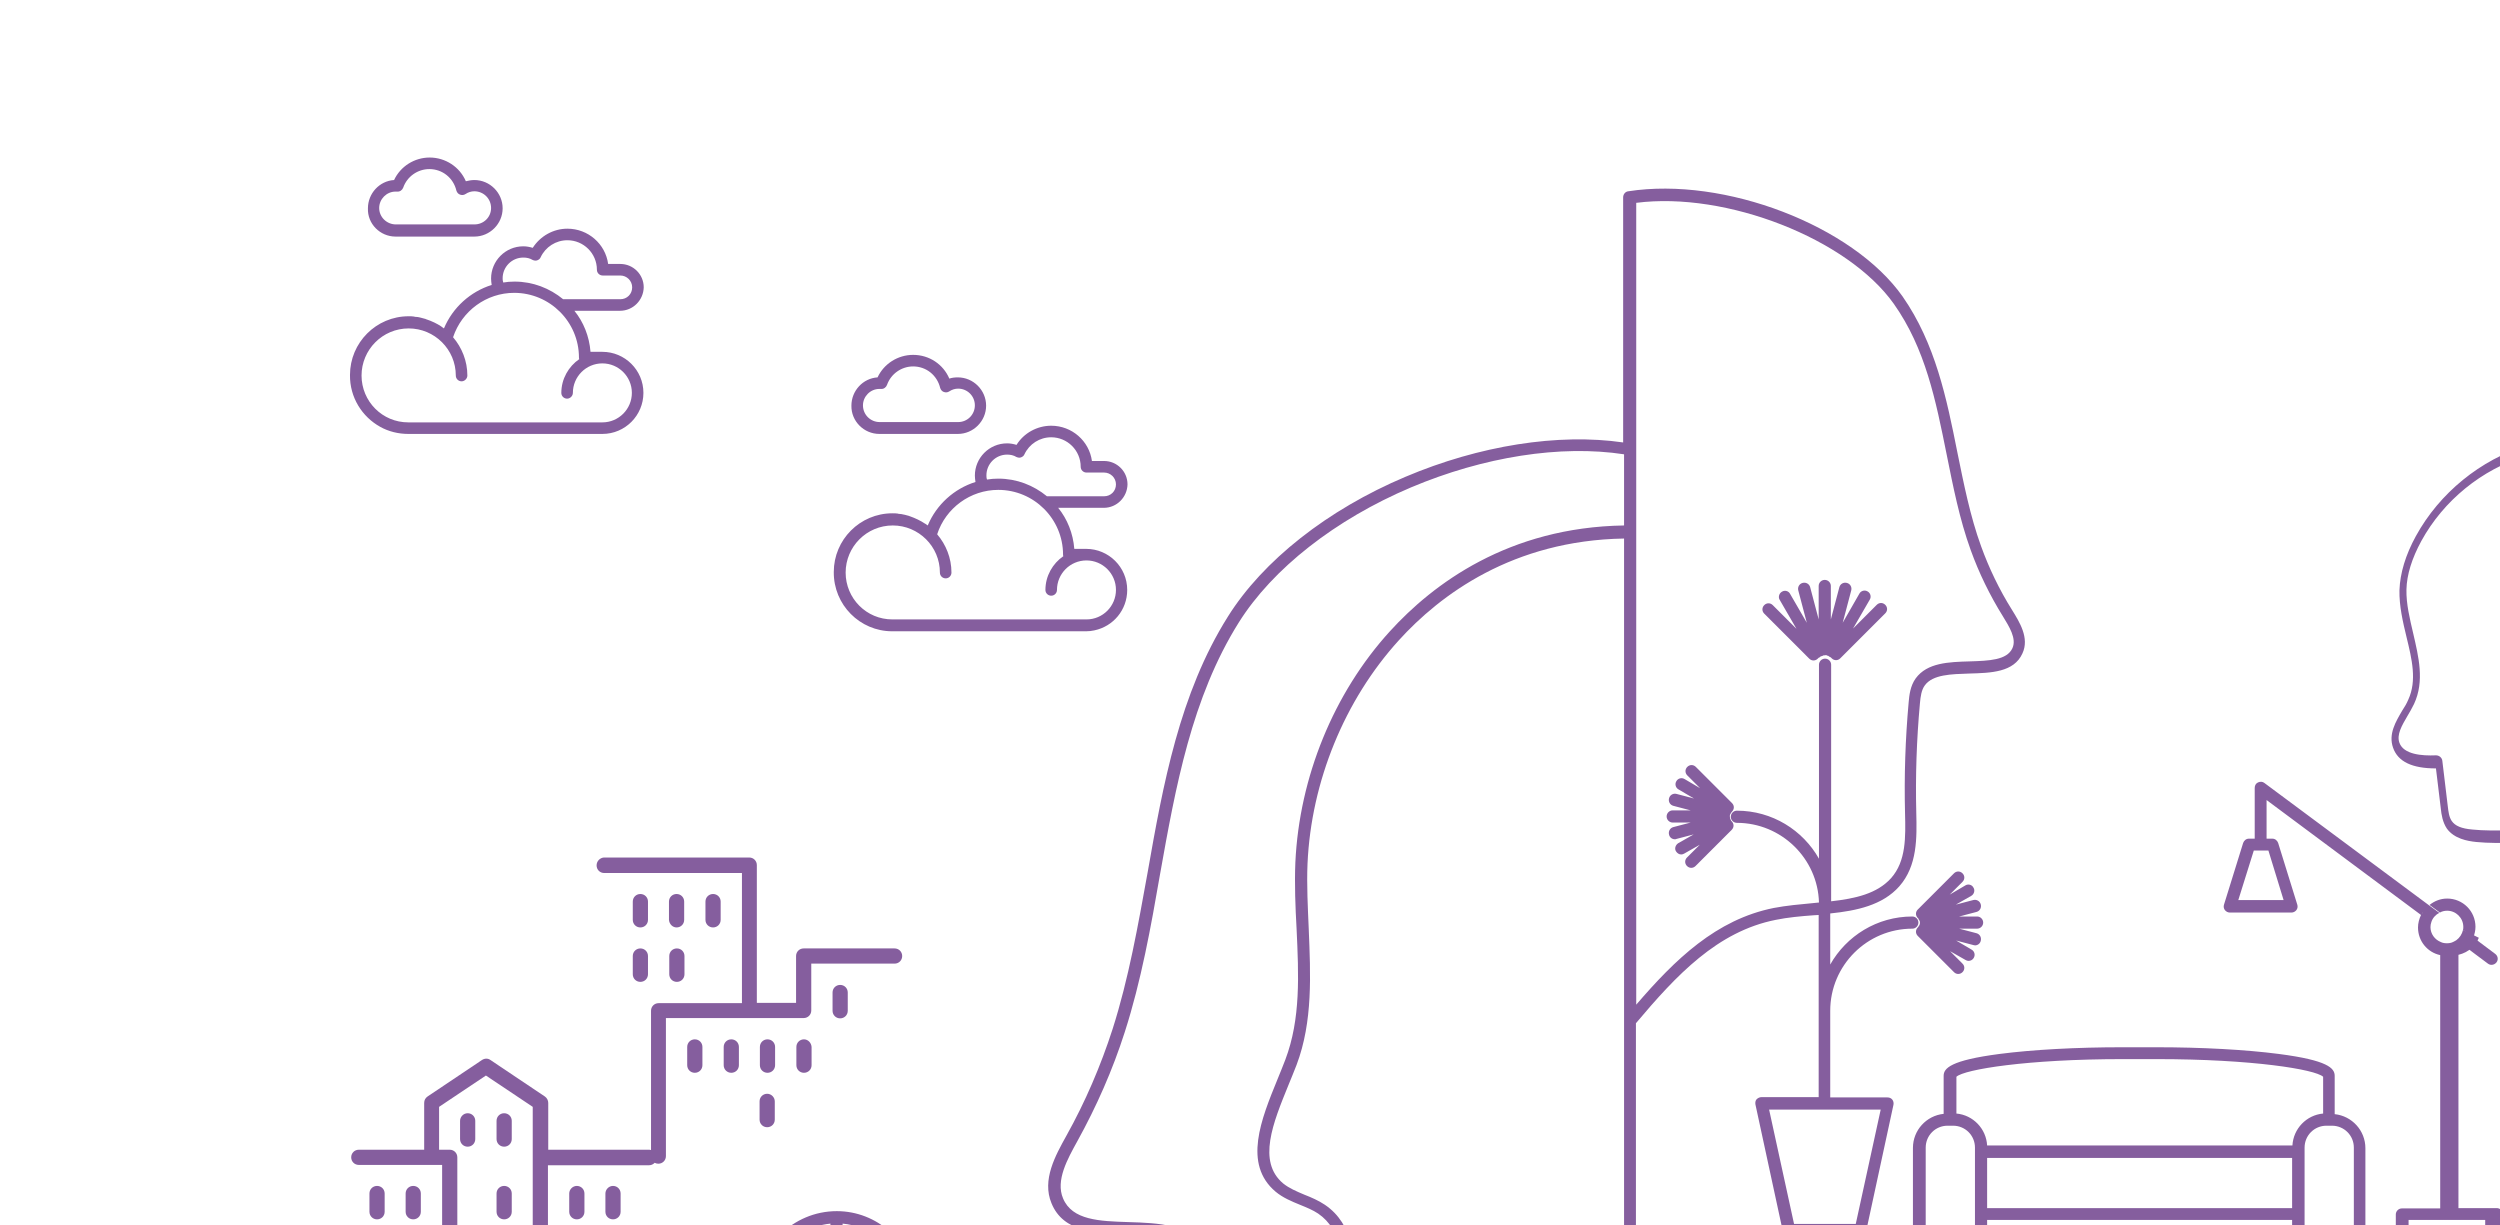 <svg width="408" height="200" viewBox="0 0 408 200" fill="none" xmlns="http://www.w3.org/2000/svg">
<g clip-path="url(#clip0_1478_10292)">
<path d="M110.416 151.359C111.111 151.359 111.657 150.813 111.657 150.119V147.141C111.657 146.446 111.111 145.901 110.416 145.901C109.722 145.901 109.176 146.446 109.176 147.141V150.119C109.225 150.813 109.771 151.359 110.416 151.359Z" fill="#855E9E"/>
<path d="M104.51 151.359C105.205 151.359 105.751 150.813 105.751 150.119V147.141C105.751 146.446 105.205 145.901 104.51 145.901C103.815 145.901 103.27 146.446 103.27 147.141V150.119C103.27 150.813 103.815 151.359 104.51 151.359Z" fill="#855E9E"/>
<path d="M117.612 150.119V147.141C117.612 146.446 117.066 145.901 116.371 145.901C115.677 145.901 115.131 146.446 115.131 147.141V150.119C115.131 150.813 115.677 151.359 116.371 151.359C117.066 151.359 117.612 150.813 117.612 150.119Z" fill="#855E9E"/>
<path d="M109.225 159.001C109.225 159.696 109.77 160.242 110.465 160.242C111.16 160.242 111.706 159.696 111.706 159.001V156.024C111.706 155.329 111.16 154.783 110.465 154.783C109.77 154.783 109.225 155.329 109.225 156.024V159.001Z" fill="#855E9E"/>
<path d="M103.27 159.001C103.27 159.696 103.815 160.242 104.51 160.242C105.205 160.242 105.751 159.696 105.751 159.001V156.024C105.751 155.329 105.205 154.783 104.51 154.783C103.815 154.783 103.27 155.329 103.27 156.024V159.001Z" fill="#855E9E"/>
<path d="M118.107 170.862V173.839C118.107 174.534 118.653 175.08 119.348 175.08C120.043 175.08 120.589 174.534 120.589 173.839V170.862C120.589 170.167 120.043 169.621 119.348 169.621C118.653 169.621 118.107 170.167 118.107 170.862Z" fill="#855E9E"/>
<path d="M112.152 170.862V173.839C112.152 174.534 112.698 175.08 113.393 175.08C114.088 175.08 114.634 174.534 114.634 173.839V170.862C114.634 170.167 114.088 169.621 113.393 169.621C112.698 169.621 112.152 170.167 112.152 170.862Z" fill="#855E9E"/>
<path d="M131.209 169.621C130.515 169.621 129.969 170.167 129.969 170.862V173.839C129.969 174.534 130.515 175.08 131.209 175.08C131.904 175.08 132.45 174.534 132.45 173.839V170.862C132.4 170.167 131.854 169.621 131.209 169.621Z" fill="#855E9E"/>
<path d="M126.495 170.862C126.495 170.167 125.949 169.621 125.254 169.621C124.56 169.621 124.014 170.167 124.014 170.862V173.839C124.014 174.534 124.56 175.08 125.254 175.08C125.949 175.08 126.495 174.534 126.495 173.839V170.862Z" fill="#855E9E"/>
<path d="M135.873 161.979V164.957C135.873 165.651 136.419 166.197 137.114 166.197C137.808 166.197 138.354 165.651 138.354 164.957V161.979C138.354 161.284 137.808 160.738 137.114 160.738C136.419 160.738 135.873 161.284 135.873 161.979Z" fill="#855E9E"/>
<path d="M97.364 141.236C97.364 141.93 97.91 142.476 98.604 142.476H121.085V163.716H107.487C106.793 163.716 106.247 164.262 106.247 164.956V187.685C106.147 187.685 106.048 187.635 105.999 187.635H89.473V179.993C89.473 179.596 89.275 179.199 88.927 178.951L80.045 172.996C79.648 172.698 79.102 172.698 78.655 172.996L69.772 178.951C69.425 179.199 69.226 179.546 69.226 179.993V187.635H58.557C57.862 187.635 57.316 188.181 57.316 188.876C57.316 189.57 57.862 190.116 58.557 190.116H72.154V212.596C72.154 213.291 72.7 213.837 73.395 213.837C74.09 213.837 74.635 213.291 74.635 212.596V188.876C74.635 188.181 74.09 187.635 73.395 187.635H71.658V180.638L79.3 175.527L86.942 180.638V212.547V212.596V215.574C86.942 216.269 87.488 216.815 88.183 216.815C88.878 216.815 89.424 216.269 89.424 215.574V213.291L97.066 208.18L104.708 213.291V221.529C104.708 222.224 105.254 222.77 105.949 222.77C106.644 222.77 107.19 222.224 107.19 221.529V212.646C107.19 212.249 106.991 211.852 106.644 211.604L97.761 205.649C97.364 205.351 96.818 205.351 96.371 205.649L89.424 210.314V190.166H105.949C106.296 190.166 106.594 190.017 106.842 189.769C107.041 189.868 107.239 189.918 107.438 189.918C108.132 189.918 108.678 189.372 108.678 188.677V166.147H131.158C131.853 166.147 132.399 165.602 132.399 164.907V157.265H145.996C146.691 157.265 147.237 156.719 147.237 156.024C147.237 155.329 146.691 154.783 145.996 154.783H131.158C130.464 154.783 129.918 155.329 129.918 156.024V163.666H123.516V141.186C123.516 140.491 122.97 139.945 122.276 139.945H98.555C97.91 139.995 97.364 140.541 97.364 141.236Z" fill="#855E9E"/>
<path d="M125.204 178.504C124.509 178.504 123.963 179.05 123.963 179.745V182.722C123.963 183.417 124.509 183.963 125.204 183.963C125.898 183.963 126.444 183.417 126.444 182.722V179.745C126.444 179.1 125.898 178.504 125.204 178.504Z" fill="#855E9E"/>
<path d="M68.68 194.781C68.68 194.086 68.135 193.541 67.44 193.541C66.745 193.541 66.199 194.086 66.199 194.781V197.759C66.199 198.453 66.745 198.999 67.44 198.999C68.135 198.999 68.68 198.453 68.68 197.759V194.781Z" fill="#855E9E"/>
<path d="M62.776 194.781C62.776 194.086 62.23 193.541 61.535 193.541C60.841 193.541 60.295 194.086 60.295 194.781V197.759C60.295 198.453 60.841 198.999 61.535 198.999C62.23 198.999 62.776 198.453 62.776 197.759V194.781Z" fill="#855E9E"/>
<path d="M83.518 182.921C83.518 182.226 82.972 181.68 82.278 181.68C81.583 181.68 81.037 182.226 81.037 182.921V185.898C81.037 186.593 81.583 187.139 82.278 187.139C82.972 187.139 83.518 186.593 83.518 185.898V182.921Z" fill="#855E9E"/>
<path d="M83.518 194.781C83.518 194.086 82.972 193.541 82.278 193.541C81.583 193.541 81.037 194.086 81.037 194.781V197.759C81.037 198.453 81.583 198.999 82.278 198.999C82.972 198.999 83.518 198.453 83.518 197.759V194.781Z" fill="#855E9E"/>
<path d="M92.898 194.781V197.759C92.898 198.453 93.444 198.999 94.139 198.999C94.834 198.999 95.38 198.453 95.38 197.759V194.781C95.38 194.086 94.834 193.541 94.139 193.541C93.444 193.541 92.898 194.136 92.898 194.781Z" fill="#855E9E"/>
<path d="M98.803 194.781V197.759C98.803 198.453 99.349 198.999 100.043 198.999C100.738 198.999 101.284 198.453 101.284 197.759V194.781C101.284 194.086 100.738 193.541 100.043 193.541C99.349 193.541 98.803 194.136 98.803 194.781Z" fill="#855E9E"/>
<path d="M75.082 182.921V185.898C75.082 186.593 75.628 187.139 76.323 187.139C77.017 187.139 77.563 186.593 77.563 185.898V182.921C77.563 182.226 77.017 181.68 76.323 181.68C75.628 181.68 75.082 182.276 75.082 182.921Z" fill="#855E9E"/>
<path d="M791.916 329.513H770.676V298.646C777.376 298.15 782.735 292.493 782.735 285.645C782.735 281.972 781.197 278.647 778.765 276.265C778.716 276.166 778.666 276.117 778.616 276.067C778.517 275.968 778.418 275.918 778.319 275.868C776.036 273.834 773.058 272.643 769.783 272.593H769.733H769.684C762.538 272.643 756.732 278.449 756.732 285.645C756.732 292.493 762.042 298.1 768.791 298.646V329.563H742.837V325.791H744.574C745.268 325.791 745.814 325.245 745.814 324.551V312.74V312.69V312.641V292.245V292.195C745.814 292.145 745.814 292.145 745.814 292.096C745.765 286.389 741.1 281.774 735.443 281.774H722.292C724.178 280.732 728.892 277.853 733.607 273.139C741.596 265.149 745.814 255.621 745.814 245.597C745.814 238.401 739.958 232.496 732.713 232.496C727.602 232.496 723.036 235.424 720.853 240.039C718.719 235.424 714.104 232.496 708.992 232.496C701.747 232.496 695.891 238.352 695.891 245.597C695.891 255.621 700.11 265.149 708.099 273.139C712.814 277.853 717.528 280.732 719.414 281.774H706.263C700.556 281.774 695.891 286.439 695.891 292.195V324.551C695.891 325.245 696.437 325.791 697.132 325.791H698.869V329.563H692.765V308.671C692.765 308.621 692.765 308.522 692.765 308.472V308.422C692.765 308.373 692.715 308.323 692.715 308.274C692.715 308.274 692.716 308.224 692.666 308.224C692.666 308.174 692.616 308.125 692.616 308.125L692.567 308.075C692.567 308.025 692.517 308.025 692.517 307.976C692.517 307.976 692.517 307.976 692.467 307.926L684.329 300.929V126.894V126.844V124.562H696.685C703.087 124.562 708.298 119.351 708.298 112.949C708.298 107.64 704.576 102.925 699.415 101.685V99.65C699.415 90.817 692.219 83.621 683.386 83.621C677.232 83.621 671.526 87.194 668.895 92.802C662.841 94.042 658.474 99.402 658.474 105.605V112.999C658.474 119.401 663.685 124.611 670.086 124.611H682.443V126.894V126.944V299.242L679.118 296.364V270.956C679.118 270.658 678.969 270.41 678.771 270.211L665.322 258.698V230.064C665.322 230.015 665.322 229.916 665.322 229.866V229.816C665.322 229.767 665.273 229.717 665.273 229.668C665.273 229.668 665.273 229.618 665.223 229.618C665.223 229.568 665.174 229.519 665.174 229.519L665.124 229.469C665.124 229.419 665.074 229.419 665.074 229.37C665.074 229.37 665.074 229.37 665.025 229.32L660.707 225.648V194.731C667.407 194.235 672.766 188.578 672.766 181.73C672.766 178.057 671.228 174.733 668.796 172.351C668.747 172.251 668.697 172.202 668.647 172.152C668.548 172.053 668.449 172.003 668.35 171.954C666.067 169.919 663.04 168.678 659.764 168.678C652.569 168.678 646.713 174.534 646.713 181.73C646.713 188.578 652.023 194.186 658.772 194.731V223.961L651.229 217.509L651.179 217.46C651.179 217.46 651.13 217.46 651.13 217.41C651.08 217.36 651.03 217.36 651.03 217.36H650.981C650.931 217.36 650.882 217.311 650.832 217.311H650.782C650.733 217.311 650.633 217.311 650.584 217.311H628.352C628.302 217.311 628.203 217.311 628.153 217.311H628.104C628.054 217.311 628.004 217.311 628.004 217.36C628.004 217.36 627.955 217.36 627.955 217.41C627.905 217.41 627.856 217.46 627.856 217.46C627.856 217.46 627.806 217.46 627.806 217.509L627.756 217.559L613.961 229.37C613.762 229.568 613.613 229.816 613.613 230.114V295.966H606.169C606.12 295.966 606.021 295.966 605.971 295.966H605.921C605.872 295.966 605.822 295.967 605.822 296.016C605.822 296.016 605.772 296.016 605.772 296.066C605.723 296.066 605.723 296.115 605.673 296.115C605.673 296.115 605.624 296.115 605.624 296.165L605.574 296.215L593.416 306.636V244.555C600.115 244.059 605.475 238.401 605.475 231.553C605.475 227.881 603.936 224.556 601.505 222.174C601.455 222.075 601.406 222.025 601.356 221.926C601.257 221.827 601.157 221.777 601.058 221.728C598.775 219.743 595.798 218.502 592.523 218.502H592.473H592.423C585.277 218.551 579.471 224.358 579.471 231.553C579.471 238.401 584.781 244.009 591.53 244.555V266.688H535.95V255.224C538.084 251.8 542.054 249.518 546.123 249.369C547.066 249.319 548.059 249.418 549.15 249.468C552.029 249.666 555.006 249.865 557.388 247.979C559.82 246.044 560.266 242.669 560.415 240.287C560.614 237.161 560.465 234.034 559.969 230.958C559.72 229.419 559.572 227.732 560.465 227.037C560.911 226.69 561.606 226.591 562.4 226.541C563.393 226.442 564.484 226.293 565.378 225.549C567.015 224.159 566.817 221.678 565.775 220.09C565.179 219.147 564.385 218.452 563.641 217.757C563.244 217.36 562.847 217.013 562.499 216.666C559.125 213.043 559.175 207.386 559.423 202.324C559.72 197.262 560.068 190.96 556.495 186.394C554.411 183.764 551.334 182.226 548.902 181.184C544.783 179.447 540.416 178.306 536 177.71V165.552C547.016 165.056 555.8 155.925 555.8 144.809C555.8 138.903 553.319 133.593 549.398 129.822C549.349 129.723 549.299 129.623 549.2 129.524C549.101 129.425 548.952 129.326 548.853 129.276C545.18 126.001 540.317 124.016 535.057 124.016C523.593 124.016 514.264 133.345 514.264 144.809C514.264 147.439 514.76 149.97 515.653 152.252C508.507 153.344 503.545 157.016 500.865 163.12C498.434 168.579 498.334 174.633 498.186 180.489L498.136 181.829C497.987 187.585 497.59 194.186 494.315 199.297L494.116 199.595C492.578 202.026 490.394 205.401 492.528 208.031C493.719 209.52 495.506 209.768 497.143 209.966C497.838 210.066 498.483 210.165 499.079 210.314C502.701 211.356 504.24 215.921 504.438 219.842C504.488 220.785 504.538 221.728 504.538 222.67C504.637 226.194 504.686 229.816 506.522 232.893C509.153 237.31 514.264 239.146 519.326 240.238V266.638H516.199V247.83C516.199 247.781 516.199 247.681 516.199 247.632V247.582C516.199 247.533 516.15 247.483 516.15 247.433C516.15 247.433 516.15 247.384 516.1 247.384C516.1 247.334 516.05 247.284 516.05 247.284L516.001 247.235C516.001 247.185 515.951 247.185 515.951 247.135C515.951 247.135 515.951 247.135 515.902 247.086L503.446 236.417C503.247 236.268 503.049 236.168 502.801 236.168H482.802C482.752 236.168 482.653 236.168 482.603 236.168H482.554C482.504 236.168 482.454 236.168 482.454 236.218C482.454 236.218 482.405 236.218 482.405 236.268C482.355 236.268 482.355 236.317 482.306 236.317C482.306 236.317 482.256 236.317 482.256 236.367L482.206 236.417L469.75 247.086C469.552 247.284 469.403 247.533 469.403 247.83V266.638H463.895V203.068C470.594 202.572 475.953 196.915 475.953 190.067C475.953 186.395 474.415 183.07 471.983 180.688C471.934 180.588 471.884 180.539 471.835 180.439C471.735 180.34 471.636 180.291 471.537 180.241C469.254 178.256 466.277 177.015 463.001 177.015H462.952H462.902C455.756 177.065 449.95 182.871 449.95 190.067C449.95 196.915 455.26 202.523 462.009 203.068V266.688H448.015V235.871C454.764 235.374 460.073 229.717 460.073 222.869C460.073 219.197 458.535 215.872 456.103 213.49C456.054 213.391 456.004 213.341 455.955 213.291C455.855 213.192 455.756 213.142 455.657 213.093C453.374 211.058 450.397 209.867 447.121 209.817H447.072H447.022C439.876 209.867 434.07 215.673 434.07 222.869C434.07 229.717 439.38 235.325 446.129 235.871V266.688H428.016V201.133C428.016 201.083 428.016 201.034 428.016 201.034V145.404C428.065 145.255 428.115 145.057 428.115 144.858C428.115 144.709 428.065 144.61 428.016 144.461V72.257C428.016 72.207 428.016 72.158 428.016 72.108V-8.483C434.715 -8.979 440.075 -14.636 440.075 -21.485C440.075 -25.157 438.536 -28.482 436.105 -30.864C436.055 -30.963 436.005 -31.013 435.956 -31.062C435.857 -31.162 435.757 -31.211 435.658 -31.261C433.375 -33.295 430.398 -34.486 427.122 -34.536H427.073H427.023C419.877 -34.486 414.071 -28.68 414.071 -21.485C414.071 -14.636 419.381 -9.029 426.13 -8.483V71.612C421.515 70.967 416.85 71.314 412.483 72.654C404.791 75.036 398.141 80.445 394.271 87.492C392.583 90.569 391.69 93.546 391.591 96.325C391.541 98.906 392.137 101.436 392.732 103.918C393.626 107.59 394.469 111.064 393.03 114.19C392.782 114.786 392.435 115.381 392.038 115.977C390.995 117.763 389.755 119.798 390.549 122.031C391.343 124.314 393.675 125.405 397.546 125.405L398.34 131.956C398.439 132.948 398.638 134.189 399.332 135.231C400.523 136.869 402.657 137.266 404.146 137.415C406.131 137.613 408.166 137.563 410.101 137.563C412.632 137.514 415.064 137.514 417.446 137.911C421.118 138.556 425.237 140.938 426.08 144.66V200.041H408.463V198.156C408.463 197.61 408.017 197.163 407.471 197.163H401.218V155.826C402.062 155.627 402.806 155.23 403.402 154.684C403.898 154.237 404.295 153.692 404.543 153.046L401.963 151.756C401.814 152.451 401.417 153.046 400.871 153.443C400.722 153.543 400.523 153.642 400.325 153.741C400.027 153.89 399.68 153.94 399.332 153.94C398.985 153.94 398.638 153.89 398.34 153.741C397.348 153.344 396.653 152.401 396.653 151.31C396.653 151.012 396.702 150.764 396.802 150.466C397 149.821 397.496 149.275 398.092 148.977L396.405 147.737L369.557 127.787C369.26 127.539 368.863 127.539 368.515 127.688C368.168 127.837 367.969 128.184 367.969 128.581V136.869H367.027C366.58 136.869 366.233 137.166 366.084 137.563L362.957 147.637C362.858 147.935 362.908 148.282 363.106 148.531C363.305 148.779 363.602 148.928 363.9 148.928H373.974C374.272 148.928 374.57 148.779 374.768 148.531C374.967 148.282 375.016 147.935 374.917 147.637L371.791 137.563C371.642 137.166 371.294 136.869 370.848 136.869H369.905V130.566L395.114 149.325C394.817 149.92 394.618 150.664 394.618 151.359C394.618 153.592 396.156 155.428 398.241 155.875V197.213H391.988C391.442 197.213 390.996 197.659 390.996 198.205V200.091H386.033V187.387C386.033 184.509 383.849 182.127 381.021 181.829V175.576C381.021 174.336 379.929 173.045 371.89 172.003C366.53 171.308 359.384 170.911 351.841 170.911H346.383C338.84 170.911 331.694 171.308 326.334 172.003C318.344 173.045 317.203 174.336 317.203 175.576V181.779C314.375 182.077 312.191 184.459 312.191 187.337V200.041H304.747L309.015 180.291C309.065 179.993 309.015 179.695 308.816 179.447C308.618 179.199 308.32 179.1 308.022 179.1H298.693V164.956C298.693 157.562 304.698 151.558 312.092 151.558C312.638 151.558 313.084 151.111 313.084 150.565C313.084 150.019 312.638 149.573 312.092 149.573C306.335 149.573 301.323 152.749 298.693 157.413V149.076C303.01 148.63 307.228 147.737 309.958 144.66C312.935 141.285 312.836 136.72 312.737 132.651C312.588 126.696 312.786 120.741 313.332 114.786C313.432 113.644 313.581 112.602 314.126 111.858C315.417 110.071 318.444 110.022 321.372 109.922C324.945 109.823 328.666 109.724 330.056 106.647C331.247 104.116 329.56 101.486 328.369 99.551C326.284 96.226 324.597 92.703 323.307 89.129C321.521 84.217 320.478 78.907 319.436 73.795C317.699 65.061 315.863 56.079 310.504 48.387C302.365 36.825 281.423 28.785 265.742 31.217C265.246 31.267 264.898 31.713 264.898 32.21V72.207C254.328 70.669 241.426 72.704 229.367 77.815C216.663 83.174 206.093 91.511 200.386 100.642C192.495 113.198 189.816 128.035 187.285 142.427C185.746 150.913 184.208 159.696 181.578 167.934C179.643 173.939 177.112 179.844 174.035 185.352C172.249 188.578 170.015 192.548 171.603 196.369C173.539 201.133 178.898 201.282 184.059 201.431C188.724 201.58 193.091 201.679 195.126 204.855C196.019 206.244 196.217 208.031 196.416 210.066C197.061 217.658 197.359 225.35 197.359 233.042H185.101V217.162C185.101 216.914 185.002 216.666 184.804 216.467L168.725 200.389C168.328 199.992 167.733 199.992 167.336 200.389L158.155 209.569C157.956 209.768 157.857 210.016 157.857 210.264V228.228H145.004C144.458 228.228 144.012 228.675 144.012 229.221V306.437L137.511 300.879V223.712C144.26 223.216 149.57 217.559 149.57 210.711C149.57 207.038 148.031 203.714 145.6 201.332C145.55 201.232 145.501 201.183 145.451 201.133C145.352 201.034 145.252 200.984 145.153 200.935C142.87 198.9 139.843 197.659 136.568 197.659C129.372 197.659 123.517 203.515 123.517 210.711C123.517 217.559 128.827 223.167 135.576 223.712V299.242L132.251 296.364V270.956C132.251 270.658 132.102 270.41 131.903 270.211L118.108 258.4C118.108 258.4 118.108 258.4 118.058 258.4C118.008 258.351 118.008 258.351 117.959 258.351C117.959 258.351 117.909 258.351 117.909 258.301C117.859 258.301 117.859 258.251 117.81 258.251C117.76 258.251 117.76 258.251 117.711 258.251C117.661 258.251 117.661 258.251 117.611 258.202C117.562 258.202 117.512 258.202 117.462 258.202C117.462 258.202 117.462 258.202 117.413 258.202H95.181C95.131 258.202 95.032 258.202 94.982 258.202C94.834 258.251 94.685 258.301 94.536 258.4L80.74 270.211C80.74 270.211 80.74 270.211 80.69 270.261C80.641 270.261 80.641 270.31 80.641 270.36L80.591 270.41C80.541 270.459 80.541 270.509 80.541 270.509C80.541 270.509 80.541 270.559 80.492 270.559C80.492 270.608 80.442 270.658 80.442 270.707V270.757C80.442 270.807 80.442 270.906 80.442 270.956V295.867H71.311V265.546C78.011 265.05 83.37 259.393 83.37 252.545C83.37 248.872 81.832 245.548 79.4 243.165C79.35 243.066 79.301 243.017 79.251 242.917C79.152 242.818 79.053 242.768 78.954 242.719C76.671 240.734 73.693 239.493 70.418 239.493H70.368H70.319C63.173 239.543 57.367 245.349 57.367 252.545C57.367 259.393 62.676 265 69.425 265.546V295.867H59.302C59.252 295.867 59.153 295.867 59.103 295.867H59.054C59.004 295.867 58.955 295.867 58.955 295.917C58.955 295.917 58.905 295.917 58.905 295.966C58.855 295.966 58.855 296.016 58.806 296.016C58.806 296.016 58.756 296.016 58.756 296.066L58.706 296.115L46.548 306.537V244.555C53.248 244.059 58.607 238.401 58.607 231.553C58.607 227.881 57.069 224.556 54.637 222.174C54.588 222.075 54.538 222.025 54.488 221.926C54.389 221.827 54.29 221.777 54.191 221.728C51.908 219.743 48.93 218.502 45.655 218.502H45.605H45.556C38.062 218.551 32.256 224.407 32.256 231.553C32.256 238.401 37.566 244.009 44.315 244.555V308.621V313.683V329.612H-0.595C-1.141 329.612 -1.588 330.059 -1.588 330.605C-1.588 331.151 -1.141 331.597 -0.595 331.597H45.308H50.37H55.977H72.949H95.181H100.243H105.85H122.772H145.004H151.952H178.948H212.494H238.994H265.395C265.543 331.647 265.643 331.697 265.792 331.697H313.233C313.382 331.697 313.531 331.647 313.63 331.597H426.428C426.577 331.647 426.676 331.697 426.825 331.697C427.519 331.697 428.065 331.151 428.065 330.456V322.814H440.174C446.576 322.814 451.786 317.603 451.786 311.201C451.786 305.892 448.064 301.177 442.903 299.936V297.902C442.903 289.069 435.708 281.873 426.874 281.873C420.721 281.873 415.014 285.446 412.384 291.054C406.33 292.294 401.963 297.654 401.963 303.857V311.251C401.963 317.653 407.173 322.863 413.575 322.863H425.683V329.711H369.706V296.165H381.815C388.216 296.165 393.427 290.954 393.427 284.553C393.427 279.243 389.705 274.529 384.544 273.288V271.253C384.544 262.42 377.349 255.224 368.515 255.224C362.362 255.224 356.655 258.797 354.025 264.405C347.971 265.646 343.604 271.005 343.604 277.208V284.602C343.604 291.004 348.814 296.215 355.216 296.215H367.324V329.662H338.393C338.443 329.563 338.443 329.463 338.443 329.364V234.481C345.142 233.985 350.501 228.328 350.501 221.479C350.501 217.807 348.963 214.482 346.531 212.1C346.482 212.001 346.432 211.951 346.383 211.852C346.283 211.753 346.184 211.703 346.085 211.654C343.802 209.669 340.825 208.428 337.549 208.428H337.5H337.45C330.304 208.478 324.498 214.284 324.498 221.479C324.498 228.328 329.808 233.935 336.557 234.481V329.314C336.557 329.414 336.557 329.513 336.606 329.612H314.672V312.641V300.78V283.014C314.672 282.32 314.126 281.774 313.432 281.774H293.135C295.12 280.682 299.685 277.804 304.301 273.189C312.29 265.199 316.508 255.671 316.508 245.647C316.508 238.451 310.653 232.546 303.407 232.546C298.296 232.546 293.73 235.474 291.547 240.089C289.363 235.474 284.798 232.546 279.687 232.546C273.781 232.546 268.769 236.466 267.132 241.826V201.977H269.563H313.382H323.406H375.165H385.189H392.137H399.233C393.824 202.622 388.961 204.954 385.189 208.527C385.14 208.577 385.04 208.626 384.991 208.676C384.941 208.726 384.941 208.726 384.892 208.775C380.177 213.341 377.2 219.693 377.2 226.74C377.2 233.786 380.128 240.188 384.892 244.704C384.892 244.754 384.941 244.754 384.941 244.803C384.991 244.853 385.09 244.952 385.14 245.002C389.606 249.17 395.561 251.701 402.111 251.701C408.662 251.701 414.617 249.17 419.083 245.002C419.182 244.952 419.232 244.902 419.282 244.803C419.331 244.754 419.381 244.704 419.381 244.654C421.813 242.272 423.798 239.444 425.138 236.218V267.631C425.138 268.177 425.584 268.623 426.13 268.623H469.651H474.217H479.278H494.513H514.512H590.885V276.514C590.736 276.464 590.587 276.414 590.438 276.414C586.965 276.414 585.178 278.201 583.64 279.739C582.25 281.129 581.059 282.32 578.578 282.32C576.097 282.32 574.906 281.129 573.516 279.739C571.978 278.201 570.191 276.414 566.718 276.414C563.244 276.414 561.457 278.201 559.919 279.739C558.529 281.129 557.338 282.32 554.857 282.32C552.376 282.32 551.185 281.129 549.795 279.739C548.257 278.201 546.471 276.414 542.997 276.414C542.749 276.414 542.55 276.464 542.401 276.563C542.203 276.464 542.004 276.414 541.806 276.414C538.332 276.414 536.546 278.201 535.007 279.739C533.618 281.129 532.427 282.32 529.945 282.32C527.514 282.32 526.273 281.129 524.884 279.739C523.345 278.201 521.559 276.414 518.085 276.414C514.611 276.414 512.825 278.201 511.286 279.739C509.897 281.129 508.706 282.32 506.225 282.32C503.743 282.32 502.553 281.129 501.163 279.739C499.575 278.201 497.838 276.414 494.364 276.414C493.67 276.414 493.124 276.96 493.124 277.655C493.124 278.35 493.67 278.896 494.364 278.896C496.796 278.896 498.037 280.087 499.426 281.476C501.014 283.014 502.751 284.801 506.225 284.801C509.698 284.801 511.485 283.014 513.023 281.476C514.413 280.087 515.604 278.896 518.085 278.896C520.517 278.896 521.757 280.087 523.147 281.476C524.685 283.014 526.472 284.801 529.945 284.801C533.419 284.801 535.206 283.014 536.744 281.476C538.134 280.087 539.325 278.896 541.806 278.896C542.054 278.896 542.252 278.846 542.401 278.747C542.6 278.846 542.798 278.896 542.997 278.896C545.428 278.896 546.669 280.087 548.059 281.476C549.597 283.014 551.383 284.801 554.857 284.801C558.331 284.801 560.117 283.014 561.656 281.476C563.045 280.087 564.236 278.896 566.718 278.896C569.149 278.896 570.39 280.087 571.779 281.476C573.318 283.014 575.104 284.801 578.578 284.801C582.052 284.801 583.838 283.014 585.377 281.476C586.766 280.087 587.957 278.896 590.438 278.896C590.587 278.896 590.736 278.846 590.885 278.796V282.419C590.736 282.369 590.587 282.32 590.438 282.32C586.965 282.32 585.178 284.106 583.64 285.645C582.25 287.034 581.059 288.225 578.578 288.225C576.097 288.225 574.906 287.034 573.516 285.645C571.978 284.106 570.191 282.32 566.718 282.32C563.244 282.32 561.457 284.106 559.919 285.645C558.529 287.034 557.338 288.225 554.857 288.225C554.162 288.225 553.617 288.771 553.617 289.466C553.617 290.16 554.162 290.706 554.857 290.706C558.331 290.706 560.117 288.92 561.656 287.381C563.045 285.992 564.236 284.801 566.718 284.801C569.199 284.801 570.39 285.992 571.779 287.381C573.318 288.92 575.104 290.706 578.578 290.706C582.052 290.706 583.838 288.92 585.377 287.381C586.766 285.992 587.957 284.801 590.438 284.801C590.587 284.801 590.736 284.751 590.885 284.702V294.279C590.736 294.23 590.587 294.18 590.438 294.18C586.965 294.18 585.178 295.967 583.64 297.505C582.25 298.894 581.059 300.085 578.578 300.085C576.097 300.085 574.906 298.894 573.516 297.505C571.978 295.967 570.191 294.18 566.718 294.18C563.244 294.18 561.457 295.967 559.919 297.505C558.529 298.894 557.338 300.085 554.857 300.085C552.376 300.085 551.185 298.894 549.795 297.505C548.257 295.967 546.471 294.18 542.997 294.18C542.749 294.18 542.55 294.23 542.401 294.329C542.203 294.23 542.004 294.18 541.806 294.18C538.332 294.18 536.546 295.967 535.007 297.505C533.618 298.894 532.427 300.085 529.945 300.085C527.514 300.085 526.273 298.894 524.884 297.505C523.345 295.967 521.559 294.18 518.085 294.18C514.611 294.18 512.825 295.967 511.286 297.505C509.897 298.894 508.706 300.085 506.225 300.085C503.743 300.085 502.553 298.894 501.163 297.505C499.575 295.967 497.838 294.18 494.364 294.18C493.67 294.18 493.124 294.726 493.124 295.421C493.124 296.115 493.67 296.661 494.364 296.661C496.796 296.661 498.037 297.852 499.426 299.242C501.014 300.78 502.751 302.567 506.225 302.567C509.698 302.567 511.485 300.78 513.023 299.242C514.413 297.852 515.604 296.661 518.085 296.661C520.517 296.661 521.757 297.852 523.147 299.242C524.685 300.78 526.472 302.567 529.945 302.567C533.419 302.567 535.206 300.78 536.744 299.242C538.134 297.852 539.325 296.661 541.806 296.661C542.054 296.661 542.252 296.612 542.401 296.512C542.6 296.612 542.798 296.661 542.997 296.661C545.428 296.661 546.669 297.852 548.059 299.242C549.597 300.78 551.383 302.567 554.857 302.567C558.331 302.567 560.117 300.78 561.656 299.242C563.045 297.852 564.236 296.661 566.718 296.661C569.149 296.661 570.39 297.852 571.779 299.242C573.318 300.78 575.104 302.567 578.578 302.567C582.052 302.567 583.838 300.78 585.377 299.242C586.766 297.852 587.957 296.661 590.438 296.661C590.587 296.661 590.736 296.612 590.885 296.562V306.14C590.736 306.09 590.587 306.04 590.438 306.04C586.965 306.04 585.178 307.827 583.64 309.365C582.25 310.755 581.059 311.946 578.578 311.946C576.097 311.946 574.906 310.755 573.516 309.365C571.978 307.827 570.191 306.04 566.718 306.04C563.244 306.04 561.457 307.827 559.919 309.365C558.529 310.755 557.338 311.946 554.857 311.946C552.376 311.946 551.185 310.755 549.795 309.365C548.257 307.827 546.471 306.04 542.997 306.04C542.749 306.04 542.55 306.09 542.401 306.189C542.203 306.09 542.004 306.04 541.806 306.04C538.332 306.04 536.546 307.827 535.007 309.365C533.618 310.755 532.427 311.946 529.945 311.946C527.464 311.946 526.273 310.755 524.884 309.365C523.345 307.827 521.559 306.04 518.085 306.04C514.611 306.04 512.825 307.827 511.286 309.365C509.897 310.755 508.706 311.946 506.225 311.946C503.793 311.946 502.553 310.755 501.163 309.365C499.575 307.827 497.838 306.04 494.364 306.04C493.67 306.04 493.124 306.586 493.124 307.281C493.124 307.976 493.67 308.522 494.364 308.522C496.796 308.522 498.037 309.713 499.426 311.102C501.014 312.641 502.751 314.427 506.225 314.427C509.698 314.427 511.485 312.641 513.023 311.102C514.413 309.713 515.604 308.522 518.085 308.522C520.517 308.522 521.757 309.713 523.147 311.102C524.685 312.641 526.472 314.427 529.945 314.427C533.419 314.427 535.206 312.641 536.744 311.102C538.134 309.713 539.325 308.522 541.806 308.522C542.054 308.522 542.252 308.472 542.401 308.373C542.6 308.472 542.798 308.522 542.997 308.522C545.428 308.522 546.669 309.713 548.059 311.102C549.597 312.641 551.383 314.427 554.857 314.427C558.331 314.427 560.117 312.641 561.656 311.102C563.045 309.713 564.236 308.522 566.718 308.522C569.149 308.522 570.39 309.713 571.779 311.102C573.318 312.641 575.104 314.427 578.578 314.427C582.052 314.427 583.838 312.641 585.377 311.102C586.766 309.713 587.957 308.522 590.438 308.522C590.587 308.522 590.736 308.472 590.885 308.422V308.522V312.045C590.736 311.995 590.587 311.946 590.438 311.946C586.965 311.946 585.178 313.732 583.64 315.271C582.25 316.66 581.059 317.851 578.578 317.851C576.097 317.851 574.906 316.66 573.516 315.271C571.978 313.732 570.191 311.946 566.718 311.946C566.023 311.946 565.477 312.492 565.477 313.186C565.477 313.881 566.023 314.427 566.718 314.427C569.149 314.427 570.39 315.618 571.779 317.008C573.318 318.546 575.104 320.332 578.578 320.332C582.052 320.332 583.838 318.546 585.377 317.008C586.766 315.618 587.957 314.427 590.438 314.427C590.587 314.427 590.736 314.377 590.885 314.328V317.95C590.736 317.901 590.587 317.851 590.438 317.851C586.965 317.851 585.178 319.638 583.64 321.176C582.25 322.566 581.059 323.757 578.578 323.757C576.097 323.757 574.906 322.566 573.516 321.176C571.978 319.638 570.191 317.851 566.718 317.851C563.244 317.851 561.457 319.638 559.919 321.176C558.529 322.566 557.338 323.757 554.857 323.757C552.376 323.757 551.185 322.566 549.795 321.176C548.257 319.638 546.471 317.851 542.997 317.851C542.749 317.851 542.55 317.901 542.401 318C542.203 317.901 542.004 317.851 541.806 317.851C538.332 317.851 536.546 319.638 535.007 321.176C533.618 322.566 532.427 323.757 529.945 323.757C527.514 323.757 526.273 322.566 524.884 321.176C523.345 319.638 521.559 317.851 518.085 317.851C514.611 317.851 512.825 319.638 511.286 321.176C509.897 322.566 508.706 323.757 506.225 323.757C503.793 323.757 502.553 322.566 501.163 321.176C499.575 319.638 497.838 317.851 494.364 317.851C493.67 317.851 493.124 318.397 493.124 319.092C493.124 319.786 493.67 320.332 494.364 320.332C496.796 320.332 498.037 321.523 499.426 322.913C501.014 324.451 502.751 326.238 506.225 326.238C509.698 326.238 511.485 324.451 513.023 322.913C514.413 321.523 515.604 320.332 518.085 320.332C520.517 320.332 521.757 321.523 523.147 322.913C524.685 324.451 526.472 326.238 529.945 326.238C533.419 326.238 535.206 324.451 536.744 322.913C538.134 321.523 539.325 320.332 541.806 320.332C542.054 320.332 542.252 320.283 542.401 320.184C542.6 320.283 542.798 320.332 542.997 320.332C545.428 320.332 546.669 321.523 548.059 322.913C549.597 324.451 551.383 326.238 554.857 326.238C558.331 326.238 560.117 324.451 561.656 322.913C563.045 321.523 564.236 320.332 566.718 320.332C569.149 320.332 570.39 321.523 571.779 322.913C573.318 324.451 575.104 326.238 578.578 326.238C582.052 326.238 583.838 324.451 585.377 322.913C586.766 321.523 587.957 320.332 590.438 320.332C590.587 320.332 590.736 320.283 590.885 320.233V330.506C590.885 331.051 591.332 331.498 591.877 331.498H596.939H602.547H619.469H641.701H646.763H652.37H669.292H691.524C691.673 331.498 691.773 331.448 691.922 331.399H699.266C699.464 331.498 699.613 331.548 699.862 331.548H708.744C708.943 331.548 709.141 331.498 709.34 331.399H731.87C732.068 331.498 732.217 331.548 732.465 331.548H741.348C741.546 331.548 741.745 331.498 741.943 331.399H791.767C792.313 331.399 792.759 330.952 792.759 330.406C792.759 329.86 792.462 329.513 791.916 329.513ZM770.676 274.628C772.81 274.826 774.746 275.62 776.383 276.861L770.676 282.568V274.628ZM780.75 285.645C780.75 291.401 776.334 296.115 770.676 296.661V290.706V290.657V285.396L777.822 278.25C779.659 280.186 780.75 282.766 780.75 285.645ZM768.691 274.628V288.275L760.255 279.838C762.091 276.96 765.168 274.975 768.691 274.628ZM758.667 285.645C758.667 284.255 758.915 282.965 759.362 281.774L768.691 291.103V296.661C763.084 296.115 758.667 291.401 758.667 285.645ZM684.18 118.11C684.279 117.962 684.378 117.763 684.378 117.565L689.788 112.155C690.185 111.758 690.185 111.163 689.788 110.766C689.391 110.369 688.795 110.369 688.398 110.766L684.428 114.736V108.483C684.428 107.788 683.882 107.243 683.187 107.243C682.493 107.243 681.947 107.788 681.947 108.483V114.389L678.126 110.567C677.679 110.121 676.835 110.121 676.389 110.567C676.141 110.816 676.042 111.113 676.042 111.461C676.042 111.808 676.19 112.106 676.389 112.354L682.195 118.16V122.08H669.838C664.777 122.08 660.707 117.962 660.707 112.949V105.555C660.707 100.345 664.578 95.829 669.739 95.035C670.186 94.985 670.533 94.688 670.682 94.29C672.816 89.278 677.729 86.003 683.187 86.003C690.681 86.003 696.785 92.107 696.785 99.6V102.677C696.785 103.273 697.231 103.818 697.827 103.918C702.293 104.563 705.668 108.434 705.668 112.949C705.668 117.962 701.549 122.08 696.537 122.08H684.18V118.11ZM660.41 170.614C662.544 170.812 664.479 171.606 666.117 172.847L660.41 178.554V170.614ZM670.434 181.63C670.434 187.387 666.017 192.101 660.36 192.647V186.692V186.643V181.382L667.506 174.236C669.342 176.122 670.434 178.752 670.434 181.63ZM658.425 170.614V184.261L649.988 175.824C651.775 172.946 654.852 170.911 658.425 170.614ZM648.351 181.63C648.351 180.241 648.599 178.951 649.045 177.71L658.375 187.04V192.598C652.767 192.101 648.351 187.387 648.351 181.63ZM463.249 179.05C465.383 179.248 467.319 180.042 468.956 181.283L463.249 186.99V179.05ZM473.274 190.067C473.274 195.823 468.857 200.538 463.2 201.083V189.819L470.346 182.673C472.182 184.608 473.274 187.188 473.274 190.067ZM461.264 179.05V192.697L452.828 184.261C454.615 181.382 457.691 179.397 461.264 179.05ZM451.191 190.067C451.191 188.677 451.439 187.387 451.885 186.196L461.215 195.525V201.083C455.607 200.538 451.191 195.823 451.191 190.067ZM447.27 211.852C449.404 212.051 451.339 212.845 452.977 214.085L447.27 219.743V211.852ZM457.294 222.819C457.294 228.576 452.878 233.29 447.221 233.836V227.881V227.831V222.571L454.367 215.425C456.203 217.36 457.294 219.991 457.294 222.819ZM445.285 211.852V225.499L436.849 217.063C438.635 214.184 441.712 212.15 445.285 211.852ZM435.211 222.819C435.211 221.43 435.46 220.139 435.906 218.949L445.236 228.278V233.836C439.628 233.34 435.211 228.576 435.211 222.819ZM372.684 146.893H365.29L367.821 138.804H368.962H369.012H369.061H370.203L372.684 146.893ZM395.462 148.779C395.363 148.928 395.313 149.076 395.214 149.225C395.263 149.076 395.363 148.928 395.462 148.779ZM393.08 199.098H405.585V199.992H393.08V199.098ZM137.511 199.694C139.645 199.892 141.58 200.686 143.218 201.927L137.511 207.634V199.694ZM147.585 210.711C147.585 216.467 143.168 221.182 137.511 221.728V215.772V215.723V210.463L144.657 203.317C146.493 205.202 147.585 207.832 147.585 210.711ZM135.526 199.694V213.341L127.09 204.905C128.926 202.026 132.003 200.041 135.526 199.694ZM125.502 210.711C125.502 209.321 125.75 208.031 126.196 206.79L135.526 216.12V221.678C129.918 221.182 125.502 216.467 125.502 210.711ZM71.212 241.478C73.346 241.677 75.281 242.471 76.919 243.711L71.212 249.418V241.478ZM81.286 252.445C81.286 258.202 76.869 262.916 71.212 263.462V257.507V257.457V252.148L78.358 245.002C80.194 246.987 81.286 249.617 81.286 252.445ZM69.227 241.478V255.125L60.791 246.689C62.577 243.811 65.654 241.776 69.227 241.478ZM59.153 252.445C59.153 251.056 59.401 249.766 59.848 248.575L69.177 257.904V263.462C63.619 262.966 59.153 258.202 59.153 252.445ZM338.343 210.463C340.477 210.661 342.413 211.455 344.05 212.696L338.343 218.403V210.463ZM348.417 221.479C348.417 227.236 344.001 231.95 338.343 232.496V226.541V226.491V221.231L345.489 214.085C347.326 216.021 348.417 218.601 348.417 221.479ZM336.358 210.463V224.109L327.922 215.673C329.758 212.795 332.835 210.81 336.358 210.463ZM326.334 221.479C326.334 220.09 326.582 218.8 327.029 217.609L336.358 226.938V232.496C330.751 231.95 326.334 227.236 326.334 221.479ZM547.513 183.02C549.746 183.963 552.525 185.352 554.311 187.635C557.438 191.605 557.09 197.51 556.842 202.225C556.544 207.684 556.544 213.837 560.415 218.006C560.812 218.452 561.259 218.8 561.656 219.197C562.351 219.842 562.996 220.437 563.492 221.132C564.087 222.025 564.236 223.415 563.542 224.01C563.095 224.407 562.4 224.457 561.606 224.556C560.663 224.655 559.572 224.804 558.678 225.449C556.743 226.938 557.19 229.717 557.438 231.256C557.884 234.183 558.033 237.211 557.884 240.188C557.785 242.173 557.388 244.952 555.602 246.441C553.865 247.88 551.383 247.681 548.753 247.483C547.711 247.433 546.62 247.334 545.528 247.384C541.707 247.483 537.985 249.22 535.404 251.999V242.967C535.454 242.868 535.503 242.768 535.503 242.62C535.553 242.371 535.503 242.123 535.404 241.925V179.695C539.573 180.291 543.642 181.382 547.513 183.02ZM535.404 126.001C539.573 126.199 543.344 127.787 546.371 130.269L535.404 141.236V126.001ZM553.22 144.809C553.22 154.833 545.329 163.071 535.404 163.567V153.096V153.046V144.064L547.81 131.658C551.135 135.033 553.22 139.697 553.22 144.809ZM533.419 126.001V150.664L518.135 135.38C521.211 130.07 526.869 126.348 533.419 126.001ZM517.192 137.266L533.419 153.493V163.567C523.494 163.071 515.604 154.833 515.604 144.809C515.604 142.129 516.15 139.548 517.192 137.266ZM507.614 231.901C506.026 229.221 505.977 225.995 505.877 222.621C505.877 221.678 505.828 220.685 505.778 219.743C505.232 210.909 500.419 208.825 498.979 208.428C498.235 208.229 497.491 208.13 496.746 208.031C495.307 207.833 494.116 207.684 493.421 206.84C492.28 205.401 493.471 203.317 495.109 200.686L495.307 200.389C498.831 194.831 499.277 187.982 499.426 181.928L499.476 180.588C499.625 174.931 499.724 169.075 501.957 164.014C504.438 158.406 509.103 155.131 515.802 154.237C519.078 160.738 525.678 165.304 533.37 165.651V178.504V178.554C533.37 178.653 533.37 178.752 533.37 178.851V241.28L521.162 238.848C521.013 238.798 520.864 238.798 520.666 238.749V235.92C527.365 235.424 532.724 229.767 532.724 222.919C532.724 219.246 531.186 215.921 528.754 213.539C528.705 213.44 528.655 213.39 528.606 213.341C528.506 213.242 528.407 213.192 528.308 213.142C526.025 211.108 523.048 209.917 519.772 209.867H519.723H519.673C512.527 209.917 506.721 215.723 506.721 222.919C506.721 229.767 512.031 235.374 518.78 235.92V238.302C514.115 237.161 509.798 235.573 507.614 231.901ZM526.422 214.085L520.715 219.792V211.852C522.849 212.051 524.784 212.845 526.422 214.085ZM530.739 222.819C530.739 228.576 526.323 233.29 520.666 233.836V227.881V227.831V222.571L527.812 215.425C529.648 217.36 530.739 219.991 530.739 222.819ZM518.73 225.499L510.294 217.063C512.081 214.184 515.157 212.15 518.73 211.852V225.499ZM509.351 218.949L518.681 228.278V233.836C513.073 233.34 508.607 228.576 508.607 222.819C508.656 221.479 508.904 220.139 509.351 218.949ZM520.715 240.684C520.765 240.684 520.765 240.684 520.814 240.684L533.419 243.215V266.688H520.715V240.684ZM501.808 238.203L502.602 238.898H485.63L484.836 238.203H501.808ZM504.935 240.883L505.728 241.578H488.757L487.963 240.883H504.935ZM508.011 243.562L508.805 244.257H491.833L491.039 243.562H508.011ZM494.96 246.887L494.166 246.193H511.138L511.932 246.887H494.96ZM418.438 242.223C414.766 238.352 412.582 233.34 412.334 227.98H424.592C424.294 233.489 422.011 238.451 418.438 242.223ZM379.681 227.98H391.938C391.641 233.34 389.507 238.302 385.835 242.223C382.311 238.451 379.979 233.489 379.681 227.98ZM385.835 211.306C389.507 215.177 391.69 220.189 391.938 225.549H379.681C379.979 220.04 382.311 215.078 385.835 211.306ZM424.592 225.549H412.334C412.632 220.189 414.766 215.227 418.488 211.306C422.011 215.078 424.294 220.04 424.592 225.549ZM409.853 225.549H403.402V204.359C408.464 204.656 413.029 206.592 416.652 209.669C412.483 213.936 410.101 219.544 409.853 225.549ZM400.921 225.549H394.469C394.172 219.544 391.789 213.986 387.671 209.619C391.293 206.542 395.908 204.607 400.921 204.359V225.549ZM394.469 227.98H400.921V249.17C395.859 248.872 391.293 246.937 387.671 243.86C391.789 239.592 394.172 233.985 394.469 227.98ZM403.352 227.98H409.803C410.101 233.985 412.483 239.543 416.602 243.91C412.979 246.987 408.364 248.922 403.352 249.17V227.98ZM427.172 -32.501C429.306 -32.303 431.241 -31.509 432.879 -30.268L427.172 -24.561V-32.501ZM437.246 -21.485C437.246 -15.728 432.829 -11.014 427.172 -10.468V-16.423V-16.473V-21.733L434.318 -28.879C436.154 -26.993 437.246 -24.363 437.246 -21.485ZM425.187 -32.501V-18.855L416.751 -27.291C418.537 -30.169 421.614 -32.204 425.187 -32.501ZM415.163 -21.485C415.163 -22.874 415.411 -24.164 415.858 -25.355L425.187 -16.026V-10.518C419.579 -11.014 415.163 -15.728 415.163 -21.485ZM416.9 135.926C414.319 135.479 411.739 135.479 409.208 135.529C407.322 135.529 405.337 135.578 403.501 135.38C401.714 135.231 400.672 134.785 400.126 133.99C399.68 133.345 399.581 132.452 399.481 131.608L398.588 124.165C398.539 123.668 398.092 123.271 397.546 123.271C395.214 123.371 392.286 123.123 391.591 121.237C391.095 119.897 391.988 118.408 392.881 116.87C393.278 116.225 393.626 115.58 393.973 114.885C395.71 111.163 394.717 107.193 393.824 103.322C393.278 100.99 392.683 98.558 392.732 96.226C392.782 93.794 393.626 91.115 395.164 88.286C398.787 81.686 404.99 76.624 412.235 74.391C416.404 73.101 420.87 72.803 425.286 73.448V140.342C423.152 137.96 419.976 136.472 416.9 135.926ZM425.187 217.261C423.847 214.036 421.862 211.157 419.381 208.775L419.331 208.726C419.282 208.676 419.232 208.626 419.133 208.577C415.361 205.053 410.448 202.671 405.039 202.026H406.528H425.138V217.261H425.187ZM324.299 188.975H374.073V197.163H324.299V188.975ZM384.147 187.288V199.992H376.108V187.288C376.108 185.303 377.696 183.715 379.681 183.715H380.574C382.559 183.715 384.147 185.303 384.147 187.288ZM346.482 172.847H351.941C367.672 172.847 377.845 174.534 379.135 175.725V181.73C376.406 181.978 374.272 184.211 374.123 186.94H324.299C324.151 184.211 322.017 181.978 319.287 181.73V175.725C320.578 174.534 330.751 172.847 346.482 172.847ZM314.275 187.288C314.275 185.303 315.863 183.715 317.848 183.715H318.741C320.727 183.715 322.314 185.303 322.314 187.288V199.992H314.275V187.288ZM324.299 199.098H374.073V199.992H324.299V199.098ZM302.861 199.744H292.788L288.718 181.085H306.931L302.861 199.744ZM296.807 179.05H287.478C287.18 179.05 286.882 179.199 286.684 179.397C286.485 179.596 286.436 179.943 286.485 180.241L290.753 199.992H269.414H269.365H266.983V166.991C273.583 159.15 280.282 152.004 289.81 150.119C291.745 149.722 293.879 149.523 295.964 149.374C296.261 149.374 296.509 149.325 296.807 149.325V179.05ZM253.584 329.612C252.591 326.089 248.969 323.955 245.545 323.31C243.708 322.963 241.872 322.962 240.036 323.012V276.563C240.632 276.315 241.227 276.117 241.823 275.918C243.063 275.521 244.354 275.273 245.693 275.124C252.691 280.434 258.695 287.878 264.601 295.768V300.78V312.641V329.612H253.584ZM227.63 298.15C227.183 296.314 226.737 294.478 226.786 292.691C226.836 290.806 227.481 288.771 228.672 286.637C230.806 282.766 234.131 279.541 238.051 277.506V323.062C237.059 323.062 236.017 323.062 235.024 322.962C233.734 322.814 232.94 322.516 232.543 321.97C232.245 321.523 232.146 320.829 232.047 320.233L231.352 314.427C231.302 313.931 230.856 313.534 230.31 313.534C228.573 313.633 226.389 313.434 225.893 312.095C225.546 311.152 226.191 310.11 226.886 308.869C227.183 308.373 227.481 307.876 227.729 307.331C229.119 304.303 228.374 301.177 227.63 298.15ZM245.892 241.429C246.438 241.429 246.884 240.982 246.884 240.436V236.615C248.572 237.062 250.11 237.607 251.549 238.153V240.436C251.549 240.982 251.996 241.429 252.542 241.429C253.088 241.429 253.534 240.982 253.534 240.436V238.997C262.219 243.017 265.246 248.674 264.948 253.289C264.948 253.438 264.948 253.587 265.047 253.736V280.136C262.963 277.159 259.985 275.819 259.588 275.62C255.47 273.536 250.805 272.692 246.239 273.089C244.254 271.601 242.17 270.31 240.036 269.219V234.829C241.674 235.275 243.311 235.722 244.899 236.119V240.436C244.899 240.982 245.346 241.429 245.892 241.429ZM311.992 299.589H307.278C306.583 299.589 306.038 300.135 306.038 300.83V312.69C306.038 313.385 306.583 313.931 307.278 313.931H311.992V329.265H290.753V313.831C294.128 313.236 296.708 310.308 296.708 306.785C296.708 303.261 294.128 300.333 290.753 299.738V284.255H311.992V299.589ZM308.568 311.449V302.07H312.042V311.449H308.568ZM288.321 302.219V311.251C286.336 310.705 284.848 308.869 284.848 306.735C284.848 304.601 286.336 302.765 288.321 302.219ZM290.753 302.219C292.738 302.765 294.227 304.601 294.227 306.735C294.227 308.869 292.738 310.705 290.753 311.251V302.219ZM288.321 299.688C284.947 300.284 282.366 303.212 282.366 306.735C282.366 310.258 284.947 313.186 288.321 313.782V329.215H267.082V313.881H271.796C272.491 313.881 273.037 313.335 273.037 312.641V300.78C273.037 300.085 272.491 299.539 271.796 299.539H267.082V284.255H288.321V299.688ZM270.506 302.021V311.4H267.032V302.021H270.506ZM264.601 292.493C259.589 285.893 254.477 279.739 248.671 274.926C252.145 274.975 255.618 275.769 258.745 277.357C258.745 277.357 258.794 277.357 258.794 277.407C258.993 277.506 263.211 279.342 264.601 283.61V292.493ZM243.411 273.486C242.666 273.635 241.972 273.834 241.227 274.032C240.83 274.181 240.433 274.28 240.036 274.429V271.402C241.178 272.047 242.319 272.742 243.411 273.486ZM268.918 245.647C268.918 239.791 273.682 235.027 279.538 235.027C285.393 235.027 290.158 239.791 290.158 245.647C290.158 246.342 290.703 246.887 291.398 246.887C292.093 246.887 292.639 246.342 292.639 245.647C292.639 239.791 297.403 235.027 303.258 235.027C309.114 235.027 313.878 239.791 313.878 245.647C313.878 255.125 310.008 263.809 302.415 271.402C297.701 276.116 292.936 278.945 291.398 279.789C289.86 278.945 285.046 276.067 280.381 271.402C272.789 263.809 268.918 255.125 268.918 245.647ZM278.694 273.189C283.309 277.804 287.924 280.632 289.86 281.774H267.032V251.85C268.422 259.591 272.342 266.886 278.694 273.189ZM265.047 245.895C263.856 243.91 262.169 242.173 260.134 240.635C260.134 240.535 260.184 240.486 260.184 240.387V233.985C260.184 233.439 259.737 232.992 259.191 232.992C258.646 232.992 258.199 233.439 258.199 233.985V239.295C256.76 238.402 255.172 237.558 253.534 236.863V233.985C253.534 233.439 253.088 232.992 252.542 232.992C251.996 232.992 251.549 233.439 251.549 233.985V236.02C250.011 235.424 248.472 234.928 246.884 234.531V233.985C246.884 233.439 246.438 232.992 245.892 232.992C245.346 232.992 244.899 233.439 244.899 233.985V234.034C243.311 233.638 241.624 233.191 240.036 232.744V201.977H265.047V245.895ZM239.044 199.992H235.62C235.074 199.992 234.627 200.438 234.627 200.984C234.627 201.53 235.074 201.977 235.62 201.977H238.051V232.149C231.302 230.065 225.149 226.988 222.816 220.934C221.675 218.006 221.576 214.532 221.427 211.157C221.179 205.599 220.98 199.843 216.216 196.617C215.174 195.923 214.033 195.426 212.891 194.98C211.601 194.434 210.41 193.938 209.418 193.143C205.15 189.57 207.78 183.218 210.261 177.115C210.757 175.973 211.154 174.881 211.601 173.79C214.281 166.693 213.884 159.001 213.586 151.607C213.437 148.084 213.239 144.461 213.388 140.938C213.983 127.539 219.442 114.24 228.275 104.513C235.024 97.07 246.884 88.187 265.047 87.889V166.644V200.041H239.044V199.992ZM267.032 33.103C281.721 31.217 301.522 38.959 309.065 49.578C314.226 56.873 315.913 65.309 317.699 74.192C318.741 79.353 319.784 84.713 321.62 89.775C322.96 93.496 324.746 97.169 326.88 100.593C327.872 102.23 329.163 104.215 328.418 105.803C327.525 107.739 324.597 107.838 321.471 107.937C318.047 108.037 314.523 108.136 312.638 110.716C311.744 111.957 311.595 113.495 311.496 114.587C310.95 120.592 310.752 126.646 310.901 132.7C311 136.571 311.099 140.541 308.618 143.32C306.335 145.851 302.812 146.645 298.842 147.091V108.483C298.842 107.937 298.395 107.491 297.849 107.491C297.303 107.491 296.857 107.937 296.857 108.483V140.144C294.227 135.479 289.215 132.303 283.458 132.303C282.912 132.303 282.466 132.75 282.466 133.296C282.466 133.842 282.912 134.288 283.458 134.288C290.703 134.288 296.658 140.094 296.857 147.29C296.509 147.34 296.212 147.34 295.864 147.389C293.73 147.588 291.547 147.786 289.463 148.183C280.084 150.069 273.384 156.57 267.032 163.964V33.103ZM196.813 203.813C194.232 199.793 189.071 199.595 184.158 199.446C179.444 199.297 174.978 199.148 173.489 195.575C172.248 192.647 174.233 189.124 175.821 186.246C178.948 180.588 181.578 174.633 183.563 168.43C186.243 160.093 187.831 151.26 189.319 142.675C191.85 128.482 194.48 113.843 202.172 101.585C207.681 92.802 217.953 84.763 230.26 79.552C242.12 74.54 254.725 72.555 265.047 74.143V85.755C246.19 86.053 233.883 95.283 226.836 103.024C217.655 113.098 212.048 126.844 211.403 140.739C211.254 144.312 211.403 148.034 211.601 151.558C211.948 159.101 212.296 166.247 209.765 172.946C209.368 173.988 208.921 175.08 208.475 176.172C205.845 182.623 202.817 189.967 208.177 194.483C209.368 195.476 210.807 196.071 212.147 196.617C213.239 197.064 214.231 197.461 215.124 198.056C219.045 200.736 219.243 205.748 219.442 211.058C219.591 214.581 219.74 218.254 220.98 221.479C223.71 228.526 230.657 231.851 238.101 234.084V268.127C235.967 267.184 233.783 266.44 231.451 265.943C228.424 265.249 225.198 264.951 222.072 264.653C214.43 263.909 207.234 263.214 202.917 257.755C199.096 252.942 199.244 246.193 199.393 239.692V239.642C199.592 229.717 199.294 219.693 198.5 209.768C198.252 208.13 198.053 205.748 196.813 203.813ZM158.85 230.213C159.396 230.213 159.842 229.767 159.842 229.221V210.661L168.03 202.473L183.067 217.509V233.985C183.067 234.531 183.513 234.977 184.059 234.977H197.359C197.359 236.565 197.359 238.104 197.309 239.692V239.741C197.16 246.292 197.011 253.736 201.279 259.095C206.093 265.199 214.082 265.943 221.774 266.737C224.851 267.035 228.027 267.333 230.905 267.978C233.386 268.524 235.719 269.367 238.002 270.41V275.273C233.337 277.456 229.367 281.129 226.886 285.694C225.546 288.126 224.851 290.458 224.801 292.642C224.752 294.676 225.248 296.661 225.695 298.597C226.389 301.425 227.034 304.105 225.943 306.437C225.744 306.884 225.496 307.331 225.198 307.827C224.355 309.266 223.362 310.904 224.057 312.74C224.702 314.576 226.538 315.469 229.516 315.519L230.111 320.432C230.21 321.226 230.31 322.268 230.955 323.111C231.947 324.501 233.635 324.799 234.826 324.898C235.917 324.997 236.96 325.047 238.051 325.047V329.662H213.536V291.55H216.762C217.308 291.55 217.755 291.103 217.755 290.557C217.755 290.012 217.308 289.565 216.762 289.565H212.544H205.1V267.73C205.1 267.432 204.951 267.134 204.703 266.936L188.774 254.629C188.426 254.331 187.93 254.331 187.583 254.629L171.653 266.886C171.405 267.085 171.256 267.382 171.256 267.68V275.719H151.952H148.528C147.982 275.719 147.535 276.166 147.535 276.712C147.535 277.258 147.982 277.704 148.528 277.704H150.959V329.612H145.997V230.213H158.85ZM179.99 289.515V277.704H182.422C182.967 277.704 183.414 277.258 183.414 276.712C183.414 276.166 182.967 275.719 182.422 275.719H178.997H173.291V268.176L188.228 256.664L203.165 268.176V289.515H179.99ZM130.861 297.803L132.003 298.795H112.798L111.656 297.803H130.861ZM134.285 300.73L135.427 301.723H116.222L115.08 300.73H134.285ZM137.759 303.708L138.9 304.701H119.696L118.554 303.708H137.759ZM141.183 306.686L142.325 307.678H123.12L121.978 306.686H141.183ZM123.765 309.613H144.012V329.612H123.765V309.613ZM130.216 295.818H108.977C108.927 295.818 108.828 295.818 108.778 295.818C108.728 295.818 108.679 295.867 108.629 295.867C108.53 295.917 108.431 295.967 108.381 296.016L104.61 299.242V271.353L114.683 262.718L117.413 260.385L130.216 271.353V295.818ZM80.988 297.803L82.129 298.795H62.925L61.783 297.803H80.988ZM84.412 300.73L85.554 301.723H66.349L65.207 300.73H84.412ZM87.886 303.708L89.027 304.701H69.823L68.681 303.708H87.886ZM91.36 306.686L92.501 307.678H73.296L72.155 306.686H91.36ZM73.941 309.613H94.188V329.612H73.941V309.613ZM95.181 307.331L82.378 296.364V271.948H102.625V301.028L95.181 307.331ZM85.157 268.921H104.361L103.22 269.913H84.015L85.157 268.921ZM88.63 265.993H107.835L106.694 266.986H87.489L88.63 265.993ZM92.055 263.016H111.21L110.068 264.008H90.913L92.055 263.016ZM95.528 260.088H114.683L113.542 261.08H94.387L95.528 260.088ZM46.3 220.536C48.434 220.735 50.37 221.529 52.007 222.77L46.3 228.477V220.536ZM56.325 231.553C56.325 237.31 51.908 242.024 46.251 242.57V236.615V236.565V231.305L53.397 224.159C55.233 226.045 56.325 228.675 56.325 231.553ZM44.315 220.536V234.183L35.879 225.747C37.666 222.869 40.742 220.884 44.315 220.536ZM34.241 231.553C34.241 230.164 34.489 228.874 34.936 227.633L44.266 236.962V242.52C38.658 242.024 34.241 237.31 34.241 231.553ZM46.3 309.068L59.103 298.1L61.833 300.433L71.956 309.068V329.612H57.019V316.065C57.019 315.519 56.573 315.072 56.027 315.072H50.419C49.873 315.072 49.427 315.519 49.427 316.065V329.612H46.35V309.068H46.3ZM51.362 329.612V317.057H54.985V329.612H51.362ZM96.173 309.068L108.977 298.1L121.78 309.068V329.612H106.843V316.065C106.843 315.519 106.396 315.072 105.85 315.072H100.243C99.697 315.072 99.25 315.519 99.25 316.065V329.612H96.173V309.068ZM101.235 329.612V317.057H104.858V329.612H101.235ZM152.994 329.612V277.704H178.005V329.612H152.994ZM179.99 329.612V291.5H211.551V329.612H179.99ZM240.036 324.997C241.823 324.997 243.51 324.997 245.148 325.295C247.678 325.742 250.507 327.23 251.45 329.612H239.987V324.997H240.036ZM383.105 275.521C387.571 276.166 390.946 280.037 390.946 284.553C390.946 289.565 386.827 293.684 381.815 293.684H369.706V289.515L375.264 283.957C375.513 283.709 375.612 283.411 375.612 283.064C375.612 282.717 375.463 282.419 375.264 282.171C374.818 281.724 373.974 281.724 373.527 282.171L369.706 285.992V280.086C369.706 279.392 369.16 278.846 368.466 278.846C367.771 278.846 367.225 279.392 367.225 280.086V285.992L363.404 282.171C362.908 281.674 362.114 281.674 361.667 282.171C361.419 282.419 361.32 282.717 361.32 283.064C361.32 283.411 361.469 283.709 361.667 283.957L367.225 289.515V293.684H355.117C350.104 293.684 345.986 289.565 345.986 284.553V277.159C345.986 271.948 349.856 267.432 355.017 266.638C355.414 266.589 355.811 266.291 355.96 265.894C358.094 260.882 363.007 257.606 368.466 257.606C375.959 257.606 382.063 263.71 382.063 271.204V274.28C382.063 274.876 382.51 275.422 383.105 275.521ZM441.464 302.12C445.93 302.765 449.305 306.636 449.305 311.152C449.305 316.164 445.186 320.283 440.174 320.283H428.065V316.114L433.623 310.556C433.871 310.308 433.971 310.01 433.971 309.663C433.971 309.316 433.822 309.018 433.623 308.77C433.177 308.323 432.333 308.323 431.886 308.77L428.065 312.591V306.686C428.065 305.991 427.519 305.445 426.825 305.445C426.13 305.445 425.584 305.991 425.584 306.686V312.591L421.763 308.77C421.267 308.274 420.473 308.274 420.026 308.77C419.53 309.266 419.53 310.06 420.026 310.507L425.584 316.065V320.233H413.476C408.464 320.233 404.345 316.114 404.345 311.102V303.708C404.345 298.497 408.215 293.982 413.376 293.188C413.773 293.138 414.17 292.84 414.319 292.443C416.453 287.431 421.366 284.156 426.825 284.156C434.318 284.156 440.422 290.26 440.422 297.753V300.83C440.422 301.525 440.869 302.07 441.464 302.12ZM470.693 248.326L482.157 238.501L493.62 248.326V266.688H480.37V254.579C480.37 254.033 479.923 253.587 479.378 253.587H474.316C473.77 253.587 473.323 254.033 473.323 254.579V266.688H470.743V248.326H470.693ZM475.259 266.688V255.572H478.336V266.688H475.259ZM495.605 266.688V248.872H513.619V266.688H495.605ZM708.893 234.977C714.749 234.977 719.513 239.741 719.513 245.597C719.513 246.292 720.059 246.838 720.754 246.838C721.448 246.838 721.994 246.292 721.994 245.597C721.994 239.741 726.758 234.977 732.614 234.977C738.47 234.977 743.234 239.741 743.234 245.597C743.234 255.076 739.363 263.76 731.77 271.353C727.056 276.067 722.292 278.896 720.754 279.739C719.215 278.896 714.402 276.017 709.737 271.353C702.144 263.71 698.273 255.076 698.273 245.597C698.273 239.741 703.037 234.977 708.893 234.977ZM701.251 325.741H707.653V329.215H701.251V325.741ZM700.01 323.26H698.273V313.881H743.234V323.26H741.547H741.497H741.447H732.664H732.614H732.564H708.943H708.893H708.844H700.01ZM743.234 293.436V311.449H739.661C739.065 308.075 736.137 305.495 732.614 305.495C729.091 305.495 726.163 308.075 725.567 311.449H698.273V293.436H743.234ZM732.614 307.976C734.748 307.976 736.584 309.465 737.13 311.449H728.098C728.644 309.415 730.48 307.976 732.614 307.976ZM698.422 290.954C699.018 287.183 702.293 284.255 706.263 284.255H735.343C739.313 284.255 742.589 287.183 743.184 290.954H698.422ZM733.855 329.215V325.741H740.256V329.215H733.855ZM710.134 325.741H731.373V329.513H710.134V325.741ZM601.654 329.513H598.031V317.057H601.654V329.513ZM654.455 223.067H635.299L634.158 222.075H653.313L654.455 223.067ZM656.787 225.052L657.928 226.045H638.723L637.582 225.052H656.787ZM660.211 227.98L661.352 228.973H642.148L641.006 227.98H660.211ZM661.799 300.73H680.954L682.096 301.723H662.94L661.799 300.73ZM669.838 307.628L668.697 306.636H687.902L689.043 307.628H669.838ZM666.365 304.701L665.223 303.708H684.428L685.569 304.701H666.365ZM659.467 298.746L658.325 297.753H677.481L678.622 298.746H659.467ZM655.646 298.1L668.449 309.068V329.513H653.512V316.065C653.512 315.519 653.065 315.072 652.519 315.072H646.912C646.366 315.072 645.919 315.519 645.919 316.065V329.513H642.842V309.068L655.646 298.1ZM651.527 329.513H647.904V317.057H651.527V329.513ZM641.8 307.331L628.997 296.364V271.948H649.244V301.028L641.8 307.331ZM663.04 230.958V258.103H642.793V230.958H663.04ZM642.197 260.088H661.352L660.211 261.08H641.056L642.197 260.088ZM638.723 263.016H657.879L656.737 264.008H637.582L638.723 263.016ZM635.299 265.993H654.504L653.363 266.986H634.158L635.299 265.993ZM631.826 268.921H651.03L649.889 269.913H630.684L631.826 268.921ZM627.657 297.803L628.798 298.795H609.643L608.502 297.803H627.657ZM631.081 300.73L632.223 301.723H613.067L611.926 300.73H631.081ZM634.555 303.708L635.696 304.701H616.492L615.35 303.708H634.555ZM637.979 306.686L639.12 307.678H619.916L618.774 306.686H637.979ZM620.561 309.613H640.808V329.513H620.561V309.613ZM670.434 329.513V309.613H690.681V329.513H670.434ZM676.885 295.818H655.646C655.646 295.818 655.646 295.818 655.596 295.818C655.546 295.818 655.497 295.818 655.447 295.818C655.397 295.818 655.397 295.818 655.348 295.867C655.298 295.867 655.298 295.867 655.249 295.867C655.199 295.867 655.199 295.917 655.149 295.917C655.149 295.917 655.1 295.917 655.1 295.966C655.05 295.966 655.05 296.016 655 296.016C655 296.016 655 296.016 654.951 296.016L651.179 299.242V271.353L663.983 260.385L676.885 271.353V295.818ZM650.981 220.09H631.826L630.684 219.097H649.839L650.981 220.09ZM615.201 230.412L628.004 219.445L640.808 230.412V258.599L627.359 270.112C627.359 270.112 627.359 270.112 627.31 270.161C627.26 270.161 627.26 270.211 627.26 270.261L627.21 270.31C627.161 270.36 627.161 270.41 627.161 270.41C627.161 270.41 627.161 270.459 627.111 270.459C627.111 270.509 627.062 270.559 627.062 270.608V270.658C627.062 270.707 627.062 270.807 627.062 270.856V295.768H615.251V230.412H615.201ZM592.969 220.536C595.103 220.735 597.038 221.529 598.676 222.77L592.969 228.477V220.536ZM602.993 231.553C602.993 237.31 598.577 242.024 592.92 242.57V236.615V236.565V231.305L600.066 224.159C601.902 226.095 602.993 228.675 602.993 231.553ZM590.984 220.536V234.183L582.548 225.747C584.334 222.869 587.411 220.884 590.984 220.536ZM580.91 231.553C580.91 230.164 581.158 228.874 581.605 227.633L590.935 236.962V242.52C585.327 242.024 580.91 237.31 580.91 231.553ZM592.969 309.068L605.772 298.1L618.576 309.068V329.513H603.639V316.065C603.639 315.519 603.192 315.072 602.646 315.072H597.038C596.493 315.072 596.046 315.519 596.046 316.065V329.612H592.969V309.068Z" fill="#855E9E"/>
<path d="M406.031 157.265C406.23 157.413 406.428 157.463 406.627 157.463C406.924 157.463 407.222 157.314 407.421 157.066C407.768 156.619 407.669 156.024 407.222 155.677L403.649 152.997C403.401 153.642 403.004 154.188 402.508 154.634L406.031 157.265Z" fill="#855E9E"/>
<path d="M403.65 152.997C403.848 152.451 403.997 151.856 403.997 151.26C403.997 148.68 401.913 146.645 399.382 146.645C398.29 146.645 397.298 147.042 396.504 147.687L398.191 148.928C398.539 148.729 398.936 148.63 399.382 148.63C400.821 148.63 402.012 149.821 402.012 151.26C402.012 151.409 402.012 151.607 401.963 151.756L403.65 152.997Z" fill="#855E9E"/>
<path d="M295.269 107.491C295.468 107.689 295.716 107.788 295.964 107.788C296.212 107.788 296.46 107.689 296.659 107.491C296.708 107.441 296.758 107.391 296.808 107.342C296.857 107.342 296.956 107.292 297.006 107.243C297.056 107.193 297.105 107.143 297.205 107.094C297.254 107.094 297.353 107.094 297.403 107.044C297.453 107.044 297.552 106.994 297.602 106.945C297.651 106.945 297.75 106.945 297.8 106.945C297.899 106.945 297.949 106.945 297.999 106.895C298.048 106.945 298.147 106.945 298.197 106.994C298.247 106.994 298.346 107.044 298.396 107.044C298.445 107.094 298.495 107.143 298.594 107.193C298.644 107.243 298.743 107.243 298.793 107.292C298.842 107.342 298.892 107.391 298.941 107.441C299.14 107.64 299.388 107.739 299.636 107.739C299.884 107.739 300.132 107.64 300.331 107.441L307.675 100.097C308.072 99.7 308.072 99.104 307.675 98.707C307.278 98.31 306.683 98.31 306.286 98.707L302.415 102.578L305.145 97.863C305.442 97.367 305.244 96.772 304.797 96.524C304.301 96.226 303.705 96.424 303.457 96.871L300.728 101.635L302.117 96.375C302.266 95.829 301.969 95.283 301.423 95.134C300.877 94.985 300.331 95.283 300.182 95.829L298.793 101.089V95.63C298.793 95.084 298.346 94.638 297.8 94.638C297.254 94.638 296.808 95.084 296.808 95.63V101.089L295.418 95.829C295.269 95.283 294.723 94.985 294.177 95.134C293.632 95.283 293.334 95.829 293.483 96.375L294.872 101.635L292.143 96.921C291.895 96.424 291.25 96.275 290.803 96.573C290.356 96.821 290.158 97.466 290.456 97.913L293.185 102.627L289.314 98.757C288.917 98.36 288.322 98.36 287.925 98.757C287.528 99.154 287.528 99.749 287.925 100.146L295.269 107.491Z" fill="#855E9E"/>
<path d="M323.655 150.565C323.655 150.019 323.208 149.573 322.662 149.573H319.734L322.563 148.828C323.109 148.68 323.406 148.134 323.258 147.588C323.109 147.042 322.563 146.744 322.017 146.893L319.188 147.637L321.719 146.198C322.166 145.95 322.364 145.305 322.067 144.858C321.818 144.362 321.173 144.213 320.727 144.511L318.196 146L320.28 143.916C320.677 143.519 320.677 142.923 320.28 142.526C319.883 142.129 319.288 142.129 318.891 142.526L312.985 148.431C312.588 148.828 312.588 149.424 312.985 149.821C313.035 149.871 313.035 149.871 313.085 149.92C313.085 149.97 313.134 150.019 313.134 150.069C313.134 150.119 313.184 150.119 313.233 150.168C313.233 150.218 313.233 150.268 313.283 150.317C313.283 150.367 313.333 150.416 313.333 150.416C313.333 150.466 313.333 150.516 313.333 150.565C313.333 150.615 313.333 150.665 313.333 150.714C313.333 150.764 313.283 150.813 313.283 150.863C313.283 150.913 313.283 150.962 313.233 151.012C313.184 151.062 313.184 151.111 313.134 151.111C313.134 151.161 313.085 151.21 313.085 151.26C313.035 151.31 312.985 151.31 312.985 151.359C312.588 151.756 312.588 152.352 312.985 152.749L318.891 158.654C319.089 158.853 319.337 158.952 319.585 158.952C319.833 158.952 320.082 158.853 320.28 158.654C320.677 158.257 320.677 157.662 320.28 157.265L318.245 155.23L320.776 156.669C320.925 156.768 321.124 156.818 321.273 156.818C321.62 156.818 321.967 156.62 322.116 156.322C322.414 155.826 322.215 155.23 321.769 154.982L319.238 153.493L322.067 154.238C322.166 154.238 322.265 154.287 322.315 154.287C322.761 154.287 323.158 153.989 323.258 153.543C323.406 152.997 323.109 152.451 322.563 152.302L319.734 151.558H322.662C323.208 151.558 323.655 151.111 323.655 150.565Z" fill="#855E9E"/>
<path d="M272.987 134.239H275.915L273.086 134.983C272.54 135.132 272.242 135.678 272.391 136.224C272.49 136.67 272.887 136.968 273.334 136.968C273.433 136.968 273.483 136.968 273.582 136.918L276.411 136.174L273.88 137.613C273.433 137.911 273.235 138.506 273.533 138.953C273.731 139.251 274.029 139.449 274.376 139.449C274.525 139.449 274.724 139.4 274.872 139.3L277.403 137.861L275.319 139.946C274.922 140.343 274.922 140.938 275.319 141.335C275.518 141.533 275.766 141.633 276.014 141.633C276.262 141.633 276.51 141.533 276.709 141.335L282.614 135.43C283.011 135.033 283.011 134.437 282.614 134.04C282.564 133.99 282.564 133.991 282.515 133.941C282.515 133.891 282.465 133.842 282.465 133.792C282.415 133.742 282.415 133.693 282.366 133.643C282.366 133.594 282.366 133.544 282.366 133.494C282.366 133.445 282.316 133.395 282.316 133.345C282.316 133.296 282.316 133.246 282.316 133.197C282.316 133.147 282.316 133.097 282.316 133.048C282.316 132.998 282.366 132.998 282.366 132.948C282.366 132.899 282.366 132.849 282.415 132.799C282.465 132.75 282.465 132.75 282.515 132.7C282.515 132.651 282.564 132.601 282.564 132.551C282.614 132.502 282.663 132.502 282.663 132.452C283.06 132.055 283.06 131.46 282.663 131.063L276.758 125.157C276.361 124.76 275.766 124.76 275.369 125.157C274.972 125.554 274.972 126.15 275.369 126.547L277.453 128.631L274.922 127.142C274.426 126.844 273.83 127.043 273.582 127.49C273.284 127.986 273.483 128.581 273.93 128.829L276.46 130.318L273.632 129.574C273.086 129.425 272.54 129.723 272.391 130.269C272.242 130.815 272.54 131.36 273.086 131.509L275.915 132.254H272.987C272.441 132.254 271.994 132.7 271.994 133.246C271.994 133.792 272.441 134.239 272.987 134.239Z" fill="#855E9E"/>
<path d="M145.601 103.025H177.261C177.708 103.025 178.155 102.975 178.601 102.876C181.678 102.231 183.961 99.551 183.961 96.275C183.961 92.554 180.934 89.576 177.261 89.576H175.326C175.128 87.045 174.185 84.713 172.696 82.877H180.14C182.274 82.877 183.961 81.14 184.01 79.056C184.01 76.922 182.274 75.234 180.189 75.234H178.204C177.758 71.959 174.929 69.478 171.555 69.478C169.272 69.478 167.088 70.669 165.897 72.604C165.401 72.456 164.905 72.356 164.359 72.356C161.431 72.356 159.099 74.738 159.099 77.617C159.099 77.964 159.148 78.311 159.198 78.659C155.724 79.75 152.846 82.331 151.407 85.755C151.308 85.656 151.159 85.606 151.059 85.507C151.01 85.507 151.01 85.457 150.96 85.457C150.216 84.961 149.372 84.564 148.529 84.266C148.479 84.266 148.429 84.266 148.429 84.217C148.181 84.167 147.933 84.068 147.685 84.018C147.586 84.018 147.536 83.969 147.437 83.969C147.238 83.919 146.99 83.869 146.792 83.869C146.692 83.869 146.643 83.869 146.544 83.82C146.246 83.77 145.948 83.77 145.65 83.77C140.34 83.77 136.073 88.087 136.073 93.348C136.023 98.707 140.34 103.025 145.601 103.025ZM160.984 77.567C160.984 75.731 162.473 74.192 164.359 74.192C164.905 74.192 165.401 74.292 165.897 74.589C166.145 74.689 166.394 74.738 166.642 74.639C166.89 74.54 167.088 74.391 167.188 74.143C167.982 72.456 169.669 71.364 171.555 71.364C174.185 71.364 176.368 73.498 176.368 76.177C176.368 76.723 176.815 77.12 177.311 77.12H180.189C181.231 77.12 182.125 77.964 182.125 79.056C182.125 80.147 181.281 80.991 180.189 80.991H170.86C168.676 79.204 165.947 78.113 162.92 78.113C162.275 78.113 161.679 78.162 161.084 78.262C160.984 78.013 160.984 77.815 160.984 77.567ZM162.92 79.949C168.726 79.949 173.49 84.663 173.49 90.519C173.49 90.618 173.49 90.668 173.54 90.767C171.803 91.958 170.612 93.993 170.612 96.275C170.612 96.821 171.058 97.218 171.555 97.218C172.1 97.218 172.497 96.772 172.497 96.275C172.497 93.645 174.631 91.462 177.311 91.462C179.941 91.462 182.125 93.596 182.125 96.275C182.125 98.906 179.991 101.089 177.311 101.089H145.65C143.516 101.089 141.631 100.246 140.241 98.856C138.852 97.466 138.008 95.531 138.008 93.447C138.008 89.229 141.432 85.755 145.7 85.755C149.918 85.755 153.392 89.179 153.392 93.447C153.392 93.993 153.838 94.39 154.335 94.39C154.881 94.39 155.278 93.943 155.278 93.447C155.278 91.065 154.384 88.881 152.945 87.194C154.335 82.926 158.354 79.949 162.92 79.949Z" fill="#855E9E"/>
<path d="M143.516 70.818H156.319C158.85 70.818 160.934 68.734 160.934 66.203C160.934 63.672 158.85 61.588 156.319 61.588C155.823 61.588 155.376 61.637 154.929 61.786C153.937 59.454 151.654 57.915 149.024 57.915C146.543 57.915 144.26 59.355 143.218 61.588C140.836 61.736 138.95 63.771 138.95 66.203C138.9 68.734 140.985 70.818 143.516 70.818ZM143.516 63.473C143.615 63.473 143.664 63.473 143.764 63.473C144.21 63.523 144.607 63.225 144.756 62.828C145.401 60.992 147.138 59.801 149.024 59.801C151.158 59.801 152.944 61.24 153.441 63.325C153.54 63.622 153.738 63.87 154.036 63.97C154.334 64.069 154.632 64.069 154.929 63.87C155.376 63.573 155.872 63.424 156.368 63.424C157.857 63.424 159.098 64.615 159.098 66.153C159.098 67.642 157.907 68.882 156.368 68.882H143.565C142.076 68.882 140.836 67.692 140.836 66.153C140.836 64.714 142.027 63.473 143.516 63.473Z" fill="#855E9E"/>
<path d="M62.081 69.677C63.42 70.421 65.008 70.818 66.646 70.818H98.307C102.029 70.818 105.006 67.791 105.006 64.118C105.006 60.397 101.979 57.419 98.307 57.419H96.371C96.173 54.888 95.23 52.556 93.741 50.72H101.185C103.319 50.72 105.006 48.983 105.056 46.899C105.056 44.765 103.319 43.078 101.235 43.078H99.25C98.803 39.802 95.975 37.321 92.6 37.321C90.317 37.321 88.183 38.512 86.943 40.447C86.446 40.298 85.95 40.199 85.404 40.199C82.477 40.199 80.144 42.581 80.144 45.46C80.144 45.807 80.194 46.154 80.243 46.502C76.77 47.593 73.891 50.174 72.452 53.598C72.353 53.499 72.204 53.449 72.105 53.35C72.105 53.35 72.055 53.35 72.055 53.3C71.311 52.804 70.467 52.407 69.574 52.109C69.524 52.109 69.524 52.109 69.475 52.06C69.227 52.01 68.978 51.911 68.73 51.861C68.681 51.861 68.582 51.812 68.532 51.812C68.333 51.762 68.085 51.712 67.837 51.712C67.738 51.712 67.688 51.712 67.589 51.663C67.291 51.613 66.993 51.613 66.696 51.613C61.386 51.613 57.118 55.93 57.118 61.191C57.069 64.863 59.103 68.039 62.081 69.677ZM82.03 45.41C82.03 43.574 83.519 42.035 85.404 42.035C85.95 42.035 86.446 42.135 86.943 42.432C87.191 42.532 87.439 42.581 87.687 42.482C87.935 42.383 88.134 42.234 88.233 41.986C89.027 40.298 90.714 39.207 92.6 39.207C95.23 39.207 97.414 41.341 97.414 44.02C97.414 44.566 97.86 44.963 98.356 44.963H101.235C102.277 44.963 103.17 45.807 103.17 46.899C103.17 47.99 102.326 48.834 101.235 48.834H91.905C89.722 47.048 86.992 45.956 83.965 45.956C83.32 45.956 82.725 46.005 82.129 46.105C82.03 45.807 82.03 45.608 82.03 45.41ZM83.916 47.792C89.722 47.792 94.486 52.506 94.486 58.362C94.486 58.461 94.486 58.511 94.535 58.61C92.799 59.801 91.608 61.836 91.608 64.118C91.608 64.664 92.054 65.061 92.55 65.061C93.047 65.061 93.493 64.615 93.493 64.118C93.493 61.488 95.627 59.305 98.307 59.305C100.937 59.305 103.12 61.439 103.12 64.118C103.12 66.749 100.987 68.932 98.307 68.932H66.646C64.512 68.932 62.627 68.089 61.237 66.699C59.847 65.31 59.004 63.374 59.004 61.29C59.004 57.072 62.428 53.598 66.696 53.598C70.914 53.598 74.388 57.022 74.388 61.29C74.388 61.836 74.834 62.233 75.331 62.233C75.827 62.233 76.273 61.786 76.273 61.29C76.273 58.908 75.38 56.724 73.941 55.037C75.38 50.72 79.4 47.792 83.916 47.792Z" fill="#855E9E"/>
<path d="M64.562 38.611H77.415C79.946 38.611 82.03 36.527 82.03 33.996C82.03 31.465 79.946 29.381 77.415 29.381C76.919 29.381 76.472 29.48 76.026 29.579C75.033 27.247 72.701 25.709 70.12 25.709C67.639 25.709 65.356 27.148 64.314 29.381C61.932 29.53 60.046 31.564 60.046 33.996C59.947 36.527 62.031 38.611 64.562 38.611ZM64.562 31.267C64.612 31.267 64.711 31.267 64.81 31.267C65.257 31.316 65.654 31.019 65.803 30.622C66.448 28.785 68.185 27.595 70.071 27.595C72.204 27.595 73.991 29.034 74.487 31.118C74.587 31.416 74.785 31.664 75.083 31.763C75.38 31.862 75.678 31.862 75.976 31.664C76.423 31.366 76.919 31.217 77.415 31.217C78.904 31.217 80.144 32.408 80.144 33.947C80.144 35.435 78.954 36.626 77.415 36.626H64.612C63.123 36.626 61.883 35.435 61.883 33.947C61.883 32.507 63.074 31.267 64.562 31.267Z" fill="#855E9E"/>
</g>
<defs>
<clipPath id="clip0_1478_10292">
<rect width="794" height="446.625" fill="white" transform="translate(0 -79)"/>
</clipPath>
</defs>
</svg>
